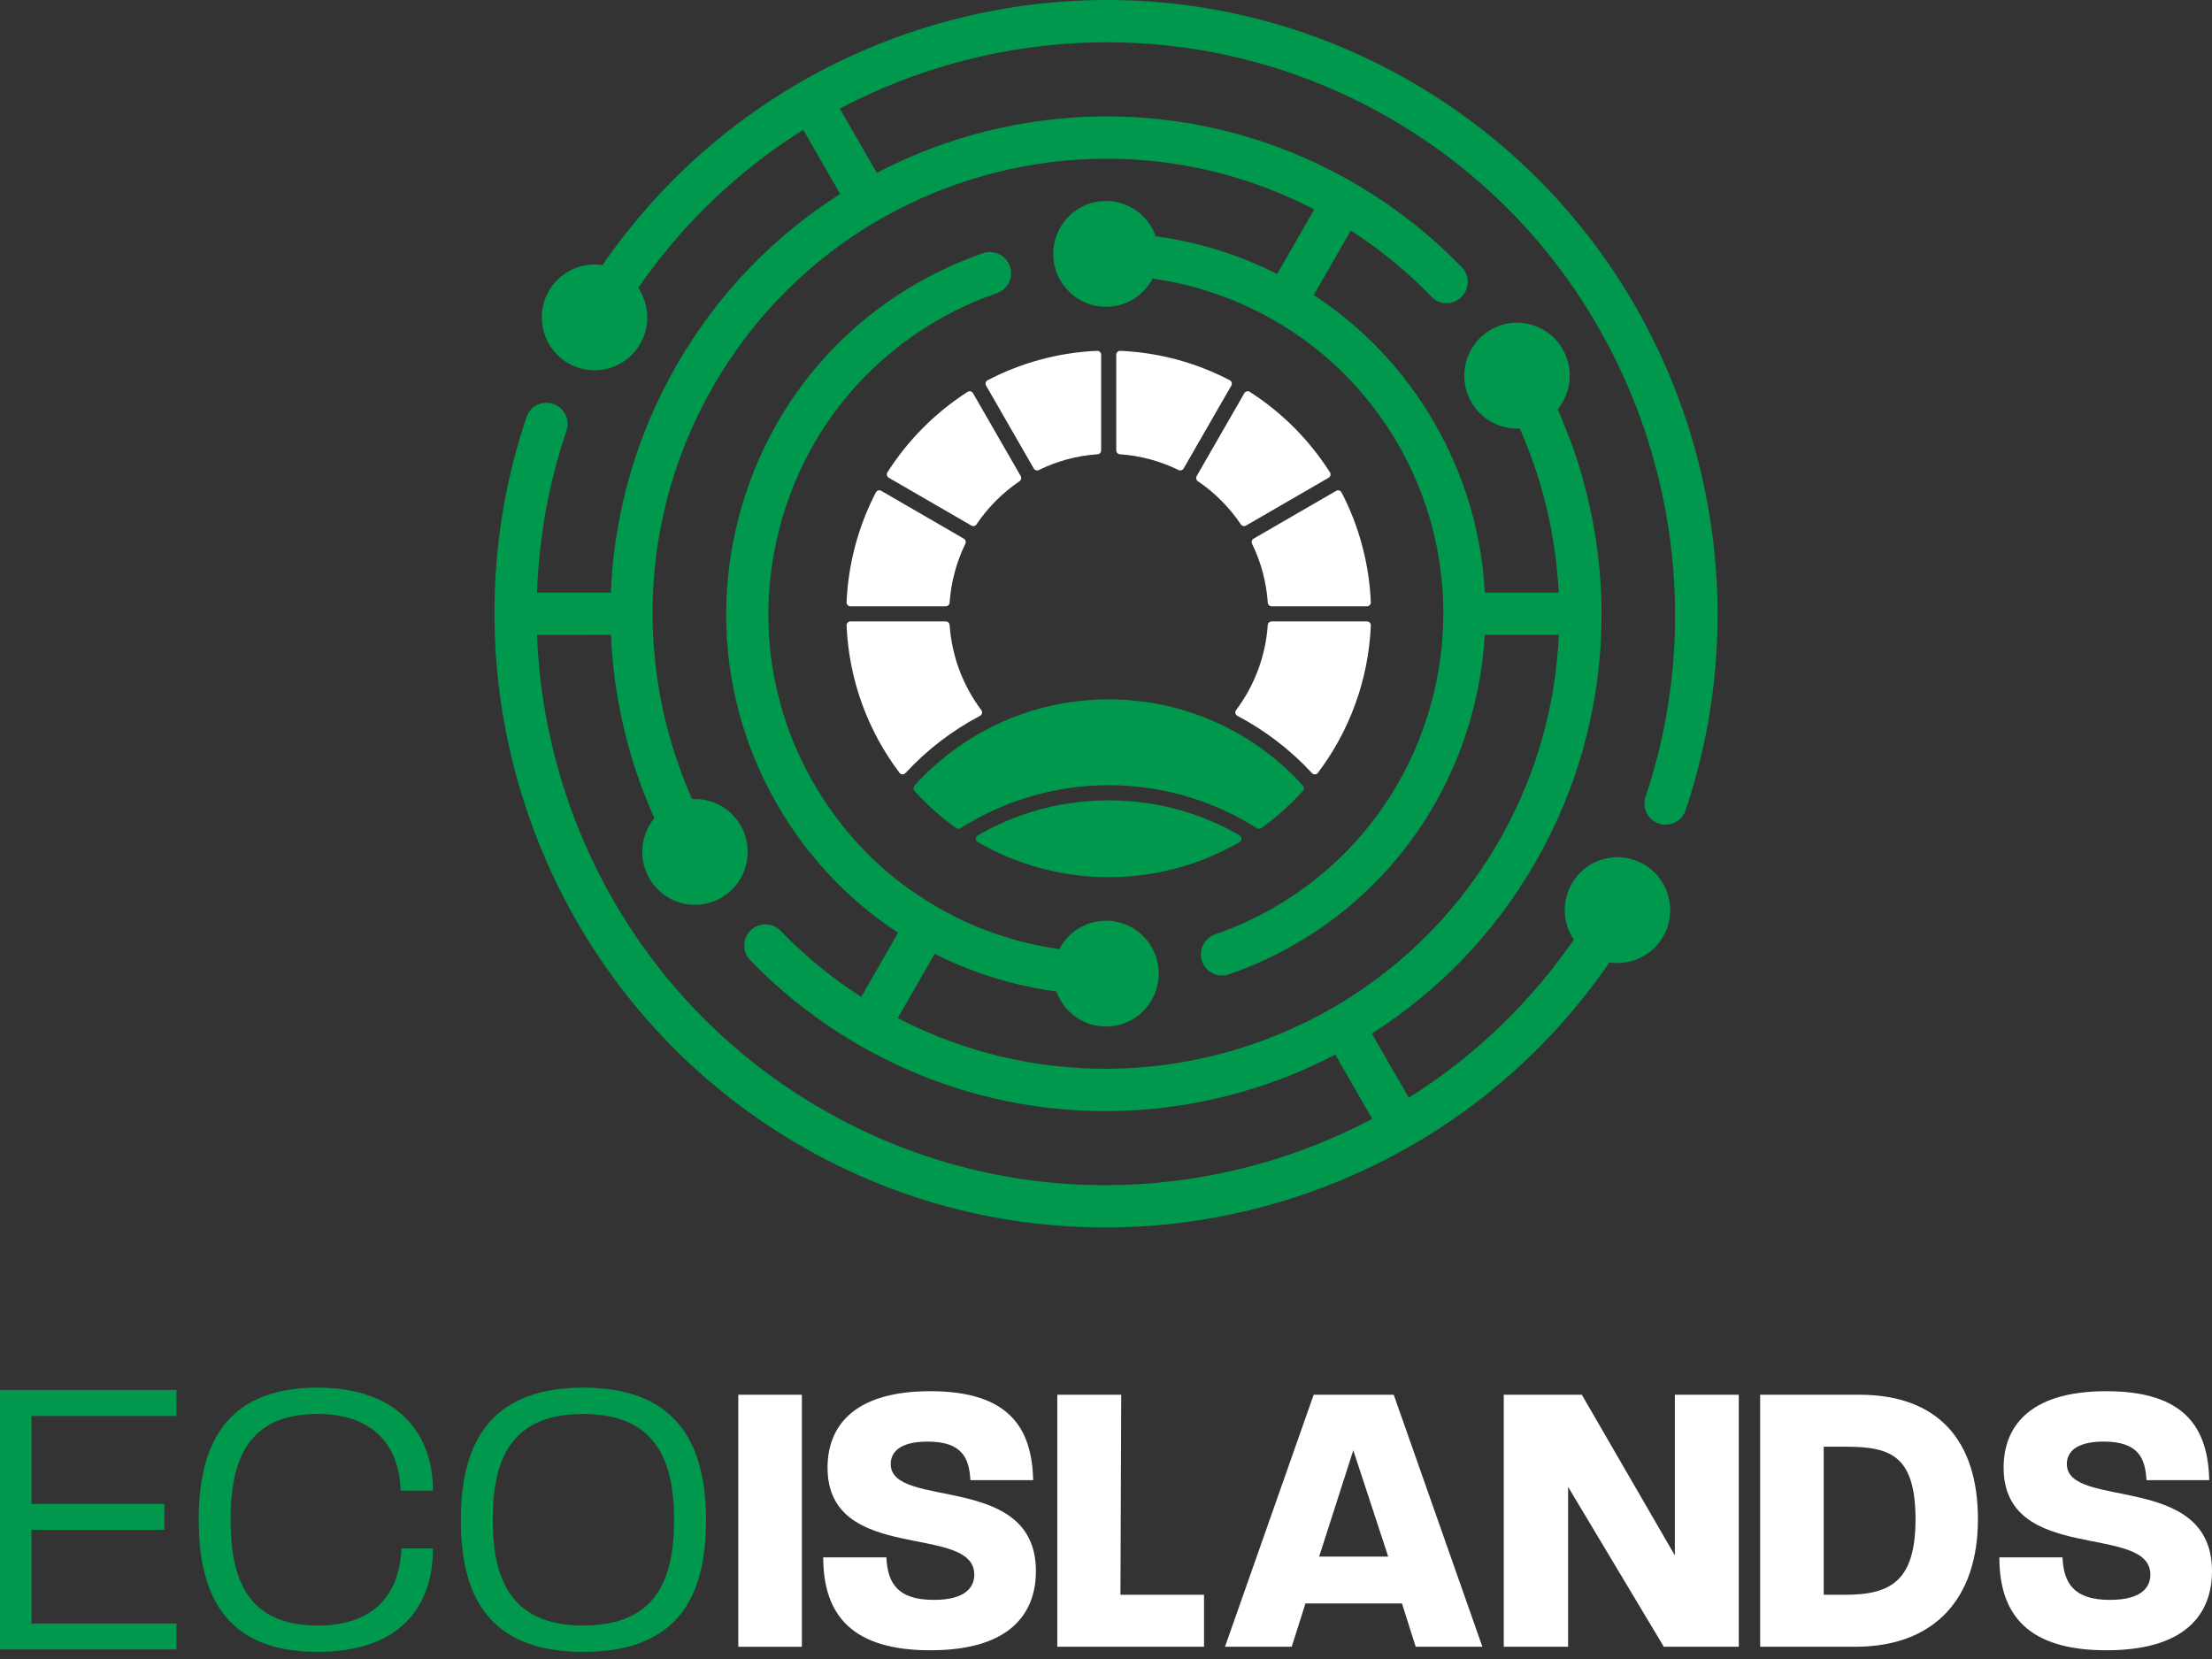 <svg width="88" height="66" viewBox="0 0 88 66" fill="none" xmlns="http://www.w3.org/2000/svg">
<rect x="0" y="0" width="88" height="66" fill="#333333" stroke="none"/>
<path d="M56.168 3.267C48.642 -1.094 39.733 -0.948 32.569 2.865C32.075 3.128 31.591 3.406 31.117 3.705C28.843 5.124 26.78 6.934 25.041 9.105C24.669 9.567 24.312 10.049 23.972 10.547C23.142 10.418 22.28 10.801 21.835 11.574C21.39 12.348 21.491 13.288 22.017 13.945C22.174 14.143 22.37 14.316 22.603 14.45C22.646 14.476 22.691 14.495 22.735 14.517C22.982 14.639 23.244 14.71 23.506 14.726C23.506 14.726 23.506 14.726 23.506 14.725C24.281 14.781 25.054 14.399 25.468 13.68C25.883 12.959 25.824 12.096 25.39 11.451C25.602 11.142 25.824 10.841 26.051 10.546C26.176 10.383 26.301 10.219 26.43 10.061C28.018 8.099 29.894 6.458 31.956 5.163L33.425 7.717C30.82 9.37 28.566 11.662 26.921 14.521C25.277 17.38 24.427 20.486 24.301 23.574C24.301 23.574 24.301 23.574 24.301 23.575H21.364C21.44 21.411 21.826 19.243 22.537 17.131C22.665 16.755 22.505 16.338 22.16 16.138C21.752 15.902 21.241 16.047 21.016 16.439C20.988 16.487 20.966 16.538 20.947 16.592C20.174 18.877 19.759 21.23 19.684 23.574C19.665 24.136 19.667 24.698 19.686 25.258C19.977 33.391 24.307 41.206 31.832 45.567C39.359 49.927 48.267 49.781 55.431 45.969C55.925 45.706 56.411 45.428 56.886 45.131C59.16 43.712 61.222 41.899 62.959 39.728C63.096 39.559 63.227 39.385 63.359 39.211C63.589 38.909 63.814 38.603 64.031 38.288C64.031 38.288 64.031 38.288 64.031 38.287C64.86 38.415 65.72 38.031 66.165 37.258C66.61 36.485 66.509 35.544 65.983 34.888C65.826 34.689 65.63 34.517 65.397 34.382C65.355 34.358 65.311 34.338 65.267 34.317C65.019 34.194 64.757 34.123 64.496 34.105C64.496 34.105 64.496 34.105 64.496 34.106C63.72 34.053 62.946 34.433 62.532 35.154C62.117 35.874 62.176 36.737 62.61 37.384C62.369 37.735 62.117 38.073 61.858 38.406C61.762 38.528 61.668 38.653 61.57 38.773C59.982 40.735 58.11 42.377 56.046 43.67L54.575 41.116C57.179 39.464 59.434 37.171 61.079 34.312C62.723 31.453 63.573 28.348 63.699 25.259C63.699 25.259 63.699 25.259 63.699 25.258C63.707 25.071 63.708 24.886 63.711 24.699C63.712 24.546 63.714 24.393 63.712 24.241C63.709 24.019 63.706 23.798 63.696 23.576H63.694C63.694 23.576 63.694 23.575 63.694 23.574C63.61 21.661 63.249 19.768 62.631 17.963C62.491 17.555 62.334 17.153 62.167 16.755C62.102 16.597 62.039 16.438 61.97 16.282C61.975 16.275 61.983 16.268 61.988 16.26C62.513 15.603 62.612 14.663 62.167 13.89C61.723 13.117 60.86 12.734 60.031 12.862C60.024 12.864 60.018 12.865 60.011 12.865C59.989 12.868 59.968 12.874 59.947 12.879C59.726 12.922 59.508 12.999 59.302 13.12C59.285 13.13 59.271 13.142 59.255 13.152C59.199 13.186 59.145 13.221 59.093 13.259C59.093 13.259 59.093 13.259 59.093 13.26C59.028 13.308 58.967 13.36 58.909 13.415C58.893 13.43 58.879 13.448 58.863 13.463C58.823 13.504 58.783 13.544 58.748 13.587C58.723 13.616 58.703 13.647 58.68 13.677C58.658 13.707 58.633 13.735 58.613 13.766C58.611 13.77 58.608 13.773 58.607 13.777C58.604 13.78 58.602 13.783 58.599 13.786V13.788C58.178 14.433 58.125 15.283 58.535 15.996C58.943 16.706 59.699 17.085 60.461 17.046C60.559 17.264 60.648 17.485 60.736 17.706C60.773 17.798 60.808 17.889 60.843 17.981C60.928 18.207 61.011 18.433 61.087 18.66C61.616 20.245 61.926 21.902 62.01 23.578H62.01L59.08 23.577H59.071C58.946 21.276 58.301 18.97 57.076 16.841C55.851 14.712 54.187 12.994 52.264 11.737L53.739 9.175C53.779 9.2 53.82 9.225 53.86 9.253C55.004 9.998 56.034 10.857 56.951 11.806C57.217 12.084 57.637 12.141 57.968 11.947C58.243 11.787 58.392 11.501 58.392 11.213C58.392 11.006 58.317 10.802 58.162 10.64C57.106 9.547 55.91 8.564 54.579 7.715C54.344 7.563 54.105 7.418 53.862 7.277C53.618 7.136 53.375 7.001 53.127 6.873C47.24 3.786 40.428 3.98 34.88 6.877L33.411 4.323C40.175 0.746 48.592 0.672 55.649 4.913C64.898 10.471 68.798 21.775 65.465 31.701C65.337 32.08 65.497 32.495 65.841 32.695C65.975 32.773 66.12 32.809 66.262 32.809C66.606 32.809 66.936 32.596 67.055 32.242C70.699 21.444 66.376 9.18 56.169 3.267H56.168ZM35.717 8.338C40.763 5.73 46.935 5.553 52.285 8.332L50.809 10.899C49.836 10.406 48.812 10.021 47.759 9.749C47.174 9.596 46.578 9.479 45.978 9.4C45.974 9.387 45.969 9.376 45.965 9.364C45.961 9.355 45.959 9.345 45.955 9.336C45.651 8.551 44.889 7.995 43.999 7.995C43.11 7.995 42.348 8.553 42.044 9.338C42.042 9.345 42.04 9.351 42.036 9.357C42.032 9.368 42.028 9.378 42.023 9.391C41.946 9.612 41.902 9.85 41.902 10.1C41.902 10.431 41.977 10.744 42.114 11.023C42.118 11.031 42.122 11.037 42.126 11.046C42.13 11.057 42.137 11.065 42.143 11.075C42.493 11.747 43.192 12.206 43.999 12.206C44.807 12.206 45.504 11.751 45.854 11.082C46.421 11.162 46.983 11.278 47.535 11.431C48.372 11.661 49.188 11.97 49.968 12.36C50.47 12.606 50.954 12.886 51.422 13.197C53.101 14.309 54.553 15.819 55.624 17.682C59.325 24.116 57.12 32.373 50.709 36.089C49.951 36.528 49.161 36.889 48.35 37.168C48.009 37.286 47.776 37.604 47.776 37.967C47.776 38.545 48.344 38.951 48.889 38.764C49.803 38.449 50.692 38.043 51.548 37.548C56.122 34.898 58.789 30.192 59.069 25.258H59.08H62.013C61.905 27.756 61.282 30.261 60.093 32.606C58.573 35.604 56.351 37.983 53.737 39.657C53.265 39.962 52.78 40.243 52.283 40.497C47.237 43.104 41.065 43.28 35.716 40.502L37.185 37.946C38.102 38.409 39.072 38.782 40.087 39.056C40.14 39.071 40.19 39.083 40.243 39.096C40.834 39.249 41.43 39.365 42.026 39.445C42.051 39.516 42.08 39.588 42.114 39.655C42.118 39.664 42.123 39.67 42.127 39.679C42.131 39.69 42.138 39.698 42.144 39.708C42.494 40.38 43.193 40.839 44 40.839C44.807 40.839 45.504 40.384 45.855 39.715C45.861 39.706 45.866 39.698 45.87 39.69C45.876 39.679 45.88 39.666 45.886 39.656C45.918 39.591 45.947 39.523 45.972 39.454C46.054 39.229 46.099 38.987 46.099 38.734C46.099 38.482 46.057 38.252 45.979 38.033C45.975 38.02 45.971 38.01 45.967 37.997C45.962 37.989 45.96 37.978 45.956 37.97C45.928 37.9 45.899 37.833 45.863 37.768C45.517 37.092 44.812 36.628 44 36.628C43.188 36.628 42.492 37.087 42.144 37.759C41.602 37.684 41.059 37.574 40.522 37.428C40.501 37.422 40.482 37.418 40.461 37.412C39.611 37.179 38.797 36.867 38.025 36.486V36.485C37.938 36.441 37.852 36.395 37.765 36.35C37.716 36.324 37.667 36.298 37.618 36.272C37.507 36.212 37.396 36.151 37.286 36.087C37.042 35.946 36.804 35.797 36.574 35.641L36.571 35.645C36.314 35.474 36.06 35.298 35.816 35.11C34.434 34.047 33.263 32.712 32.367 31.156C30.577 28.044 30.103 24.415 31.033 20.934C31.962 17.452 34.181 14.547 37.283 12.751C38.05 12.303 38.845 11.942 39.655 11.667C39.995 11.549 40.224 11.231 40.224 10.871C40.224 10.391 39.831 10.029 39.385 10.029C39.296 10.029 39.206 10.041 39.116 10.073C38.205 10.385 37.309 10.791 36.443 11.292C32.954 13.313 30.458 16.583 29.411 20.499C29.063 21.806 28.888 23.134 28.888 24.453C28.888 27.078 29.574 29.668 30.915 31.998C32.118 34.09 33.768 35.824 35.731 37.107L34.262 39.66C33.072 38.895 32.002 38.009 31.052 37.028C30.783 36.752 30.366 36.693 30.032 36.885C29.621 37.12 29.496 37.645 29.72 38.032C29.754 38.091 29.794 38.146 29.842 38.195C30.897 39.287 32.095 40.273 33.423 41.121C33.651 41.266 33.884 41.407 34.12 41.544C34.127 41.548 34.133 41.553 34.14 41.556C34.148 41.56 34.155 41.565 34.163 41.569C34.398 41.706 34.635 41.837 34.875 41.961C40.762 45.051 47.572 44.853 53.121 41.957L54.592 44.51C47.931 48.033 39.661 48.158 32.671 44.108C25.68 40.059 21.654 32.809 21.365 25.259L24.303 25.258H24.305C24.305 25.258 24.305 25.259 24.305 25.259C24.389 27.173 24.749 29.066 25.368 30.871C25.508 31.279 25.665 31.68 25.831 32.078C25.896 32.236 25.96 32.395 26.029 32.552C25.49 33.21 25.382 34.162 25.831 34.944C26.28 35.725 27.152 36.107 27.989 35.97C28.018 35.965 28.047 35.957 28.076 35.951C28.289 35.907 28.498 35.83 28.698 35.715C28.992 35.546 29.226 35.317 29.398 35.051C29.822 34.407 29.875 33.552 29.465 32.839C29.056 32.128 28.297 31.747 27.532 31.791C27.331 31.34 27.154 30.881 26.992 30.416C26.964 30.335 26.933 30.256 26.906 30.175C26.375 28.59 26.065 26.935 25.983 25.257C25.956 24.697 25.954 24.137 25.979 23.575C26.105 20.773 26.883 17.958 28.375 15.364C29.866 12.771 31.906 10.688 34.263 9.177C34.735 8.873 35.22 8.594 35.717 8.339V8.338Z" fill="#00984C"/>
<path d="M54.382 24.723H50.588C50.507 24.723 50.441 24.786 50.435 24.867C50.391 25.512 50.249 26.133 50.026 26.713C49.813 27.267 49.526 27.783 49.177 28.248C49.119 28.325 49.143 28.434 49.229 28.479C50.342 29.065 51.344 29.838 52.194 30.757C52.259 30.827 52.372 30.823 52.429 30.747C53.671 29.104 54.441 27.081 54.536 24.883C54.54 24.796 54.469 24.723 54.382 24.723H54.382Z" fill="white"/>
<path d="M49.81 21.633C50.16 22.349 50.379 23.14 50.436 23.976C50.441 24.057 50.508 24.121 50.589 24.121H54.381C54.468 24.121 54.54 24.048 54.536 23.959C54.467 22.388 54.055 20.906 53.37 19.588C53.33 19.511 53.232 19.483 53.157 19.527L49.87 21.43C49.8 21.471 49.774 21.559 49.81 21.633Z" fill="white"/>
<path d="M47.656 19.145C47.993 19.373 48.306 19.634 48.592 19.921C48.878 20.208 49.138 20.523 49.365 20.861C49.411 20.928 49.5 20.95 49.57 20.909L52.855 19.007C52.931 18.963 52.956 18.864 52.909 18.79C52.091 17.504 51 16.41 49.72 15.589C49.645 15.542 49.547 15.567 49.503 15.643L47.607 18.94C47.567 19.011 47.588 19.099 47.656 19.145Z" fill="white"/>
<path d="M44.552 18.072C45.384 18.13 46.172 18.349 46.886 18.699C46.959 18.735 47.047 18.709 47.088 18.639L48.985 15.341C49.028 15.265 49.001 15.167 48.923 15.127C47.61 14.44 46.134 14.026 44.569 13.957C44.482 13.953 44.408 14.024 44.408 14.112V17.919C44.408 18 44.471 18.067 44.553 18.072H44.552Z" fill="white"/>
<path d="M39.229 15.341L41.127 18.639C41.168 18.709 41.255 18.735 41.329 18.699C42.042 18.348 42.83 18.13 43.663 18.072C43.744 18.067 43.807 18 43.807 17.919V14.112C43.807 14.024 43.734 13.953 43.646 13.957C42.08 14.026 40.604 14.44 39.291 15.127C39.213 15.167 39.186 15.265 39.229 15.341Z" fill="white"/>
<path d="M35.359 19.007L38.645 20.909C38.715 20.95 38.803 20.928 38.849 20.861C39.076 20.523 39.335 20.208 39.621 19.921C39.908 19.634 40.222 19.373 40.559 19.145C40.627 19.099 40.648 19.01 40.607 18.94L38.71 15.643C38.667 15.567 38.568 15.542 38.494 15.589C37.213 16.41 36.123 17.505 35.305 18.79C35.258 18.863 35.283 18.963 35.359 19.007Z" fill="white"/>
<path d="M33.834 24.121H37.627C37.708 24.121 37.774 24.057 37.779 23.976C37.837 23.14 38.056 22.348 38.405 21.632C38.441 21.559 38.415 21.471 38.344 21.43L35.059 19.527C34.983 19.483 34.886 19.511 34.845 19.589C34.161 20.907 33.748 22.389 33.679 23.96C33.676 24.047 33.746 24.121 33.834 24.121V24.121Z" fill="white"/>
<path d="M38.987 28.48C39.072 28.435 39.096 28.326 39.038 28.249C38.689 27.783 38.402 27.267 38.188 26.713C37.965 26.133 37.825 25.513 37.779 24.868C37.774 24.786 37.708 24.723 37.627 24.723H33.833C33.746 24.723 33.675 24.796 33.679 24.883C33.774 27.081 34.544 29.103 35.786 30.746C35.844 30.822 35.956 30.826 36.021 30.756C36.871 29.837 37.873 29.065 38.987 28.479L38.987 28.48Z" fill="white"/>
<path d="M49.316 33.235C48.639 32.843 47.914 32.525 47.153 32.292C46.193 31.999 45.17 31.84 44.107 31.84C43.045 31.84 42.023 31.998 41.062 32.292C40.301 32.525 39.576 32.843 38.899 33.235C38.798 33.294 38.798 33.442 38.899 33.5C40.432 34.389 42.21 34.896 44.107 34.896C46.004 34.896 47.782 34.389 49.316 33.5C49.417 33.442 49.417 33.293 49.316 33.235Z" fill="#00984C"/>
<path d="M36.38 31.255C36.327 31.314 36.327 31.405 36.38 31.464C36.878 32.014 37.434 32.512 38.039 32.946C38.09 32.982 38.158 32.983 38.211 32.95C39.035 32.427 39.933 32.01 40.888 31.718C41.909 31.406 42.99 31.238 44.107 31.238C45.224 31.238 46.306 31.406 47.326 31.718C48.281 32.01 49.18 32.427 50.004 32.95C50.057 32.983 50.125 32.982 50.176 32.946C50.781 32.513 51.337 32.014 51.835 31.464C51.889 31.405 51.889 31.314 51.835 31.255C50.907 30.229 49.777 29.389 48.507 28.796C47.17 28.171 45.68 27.824 44.107 27.824C42.534 27.824 41.044 28.171 39.706 28.796C38.437 29.389 37.306 30.23 36.379 31.255H36.38Z" fill="#00984C"/>
<path d="M0 55.3H7.022V56.332H1.253V59.831H6.54V60.863H1.253V64.588H7.022V65.62H0V55.3Z" fill="#00984C"/>
<path d="M7.905 60.461C7.905 57.622 8.869 55.204 12.629 55.204C15.923 55.204 17.225 57.123 17.225 59.3H15.939C15.891 57.623 14.959 56.252 12.629 56.252C9.833 56.252 9.174 58.122 9.174 60.461C9.174 62.799 9.833 64.669 12.629 64.669C14.975 64.669 15.891 63.347 15.971 61.605H17.225C17.225 63.895 15.939 65.717 12.629 65.717C8.853 65.717 7.905 63.299 7.905 60.461Z" fill="#00984C"/>
<path d="M18.334 60.461C18.334 57.622 19.33 55.204 23.202 55.204C27.075 55.204 28.087 57.622 28.087 60.477C28.087 63.331 27.122 65.717 23.202 65.717C19.282 65.717 18.334 63.299 18.334 60.461ZM23.202 64.669C26.126 64.669 26.817 62.799 26.817 60.477C26.817 58.154 26.126 56.252 23.202 56.252C20.278 56.252 19.603 58.122 19.603 60.461C19.603 62.799 20.31 64.669 23.202 64.669Z" fill="#00984C"/>
<path d="M29.372 55.487H31.901V65.513H29.372V55.487Z" fill="white"/>
<path d="M32.751 61.956H35.263C35.31 62.974 35.7 63.648 37.152 63.648C38.447 63.648 38.76 63.115 38.76 62.645C38.76 60.578 32.922 62.254 32.922 58.385C32.922 56.849 33.843 55.346 37.012 55.346C40.181 55.346 41.055 56.849 41.102 58.886H38.605C38.558 58.04 38.308 57.351 36.903 57.351C35.733 57.351 35.436 57.821 35.436 58.244C35.436 60.076 41.212 58.542 41.212 62.505C41.212 63.945 40.447 65.653 37.012 65.653C33.906 65.653 32.751 64.259 32.751 61.956H32.751Z" fill="white"/>
<path d="M42.062 55.487H44.606L44.575 63.445H47.9V65.513H42.062V55.487H42.062Z" fill="white"/>
<path d="M52.262 55.487H55.447L58.974 65.513H56.321L55.774 63.789H51.935L51.388 65.513H48.734L52.262 55.487H52.262ZM55.227 61.925L53.838 57.696L52.48 61.925H55.227Z" fill="white"/>
<path d="M59.824 55.487H62.93L66.63 61.878V55.487H69.174V65.513H66.192L62.384 59.153V65.513H59.824V55.487Z" fill="white"/>
<path d="M70.025 55.487H73.974C77.08 55.487 78.688 57.289 78.688 60.437C78.688 63.586 76.971 65.513 73.802 65.513H70.024V55.487H70.025ZM73.412 63.445C75.254 63.445 76.206 62.865 76.206 60.422C76.19 57.978 75.285 57.555 73.474 57.555H72.553V63.445H73.412Z" fill="white"/>
<path d="M79.539 61.956H82.052C82.099 62.974 82.489 63.648 83.941 63.648C85.236 63.648 85.548 63.115 85.548 62.645C85.548 60.578 79.71 62.254 79.71 58.385C79.71 56.849 80.631 55.346 83.8 55.346C86.969 55.346 87.843 56.849 87.89 58.886H85.393C85.347 58.04 85.096 57.351 83.692 57.351C82.521 57.351 82.225 57.821 82.225 58.244C82.225 60.076 88 58.542 88 62.505C88 63.945 87.235 65.653 83.801 65.653C80.695 65.653 79.54 64.259 79.54 61.956H79.539Z" fill="white"/>
</svg>
